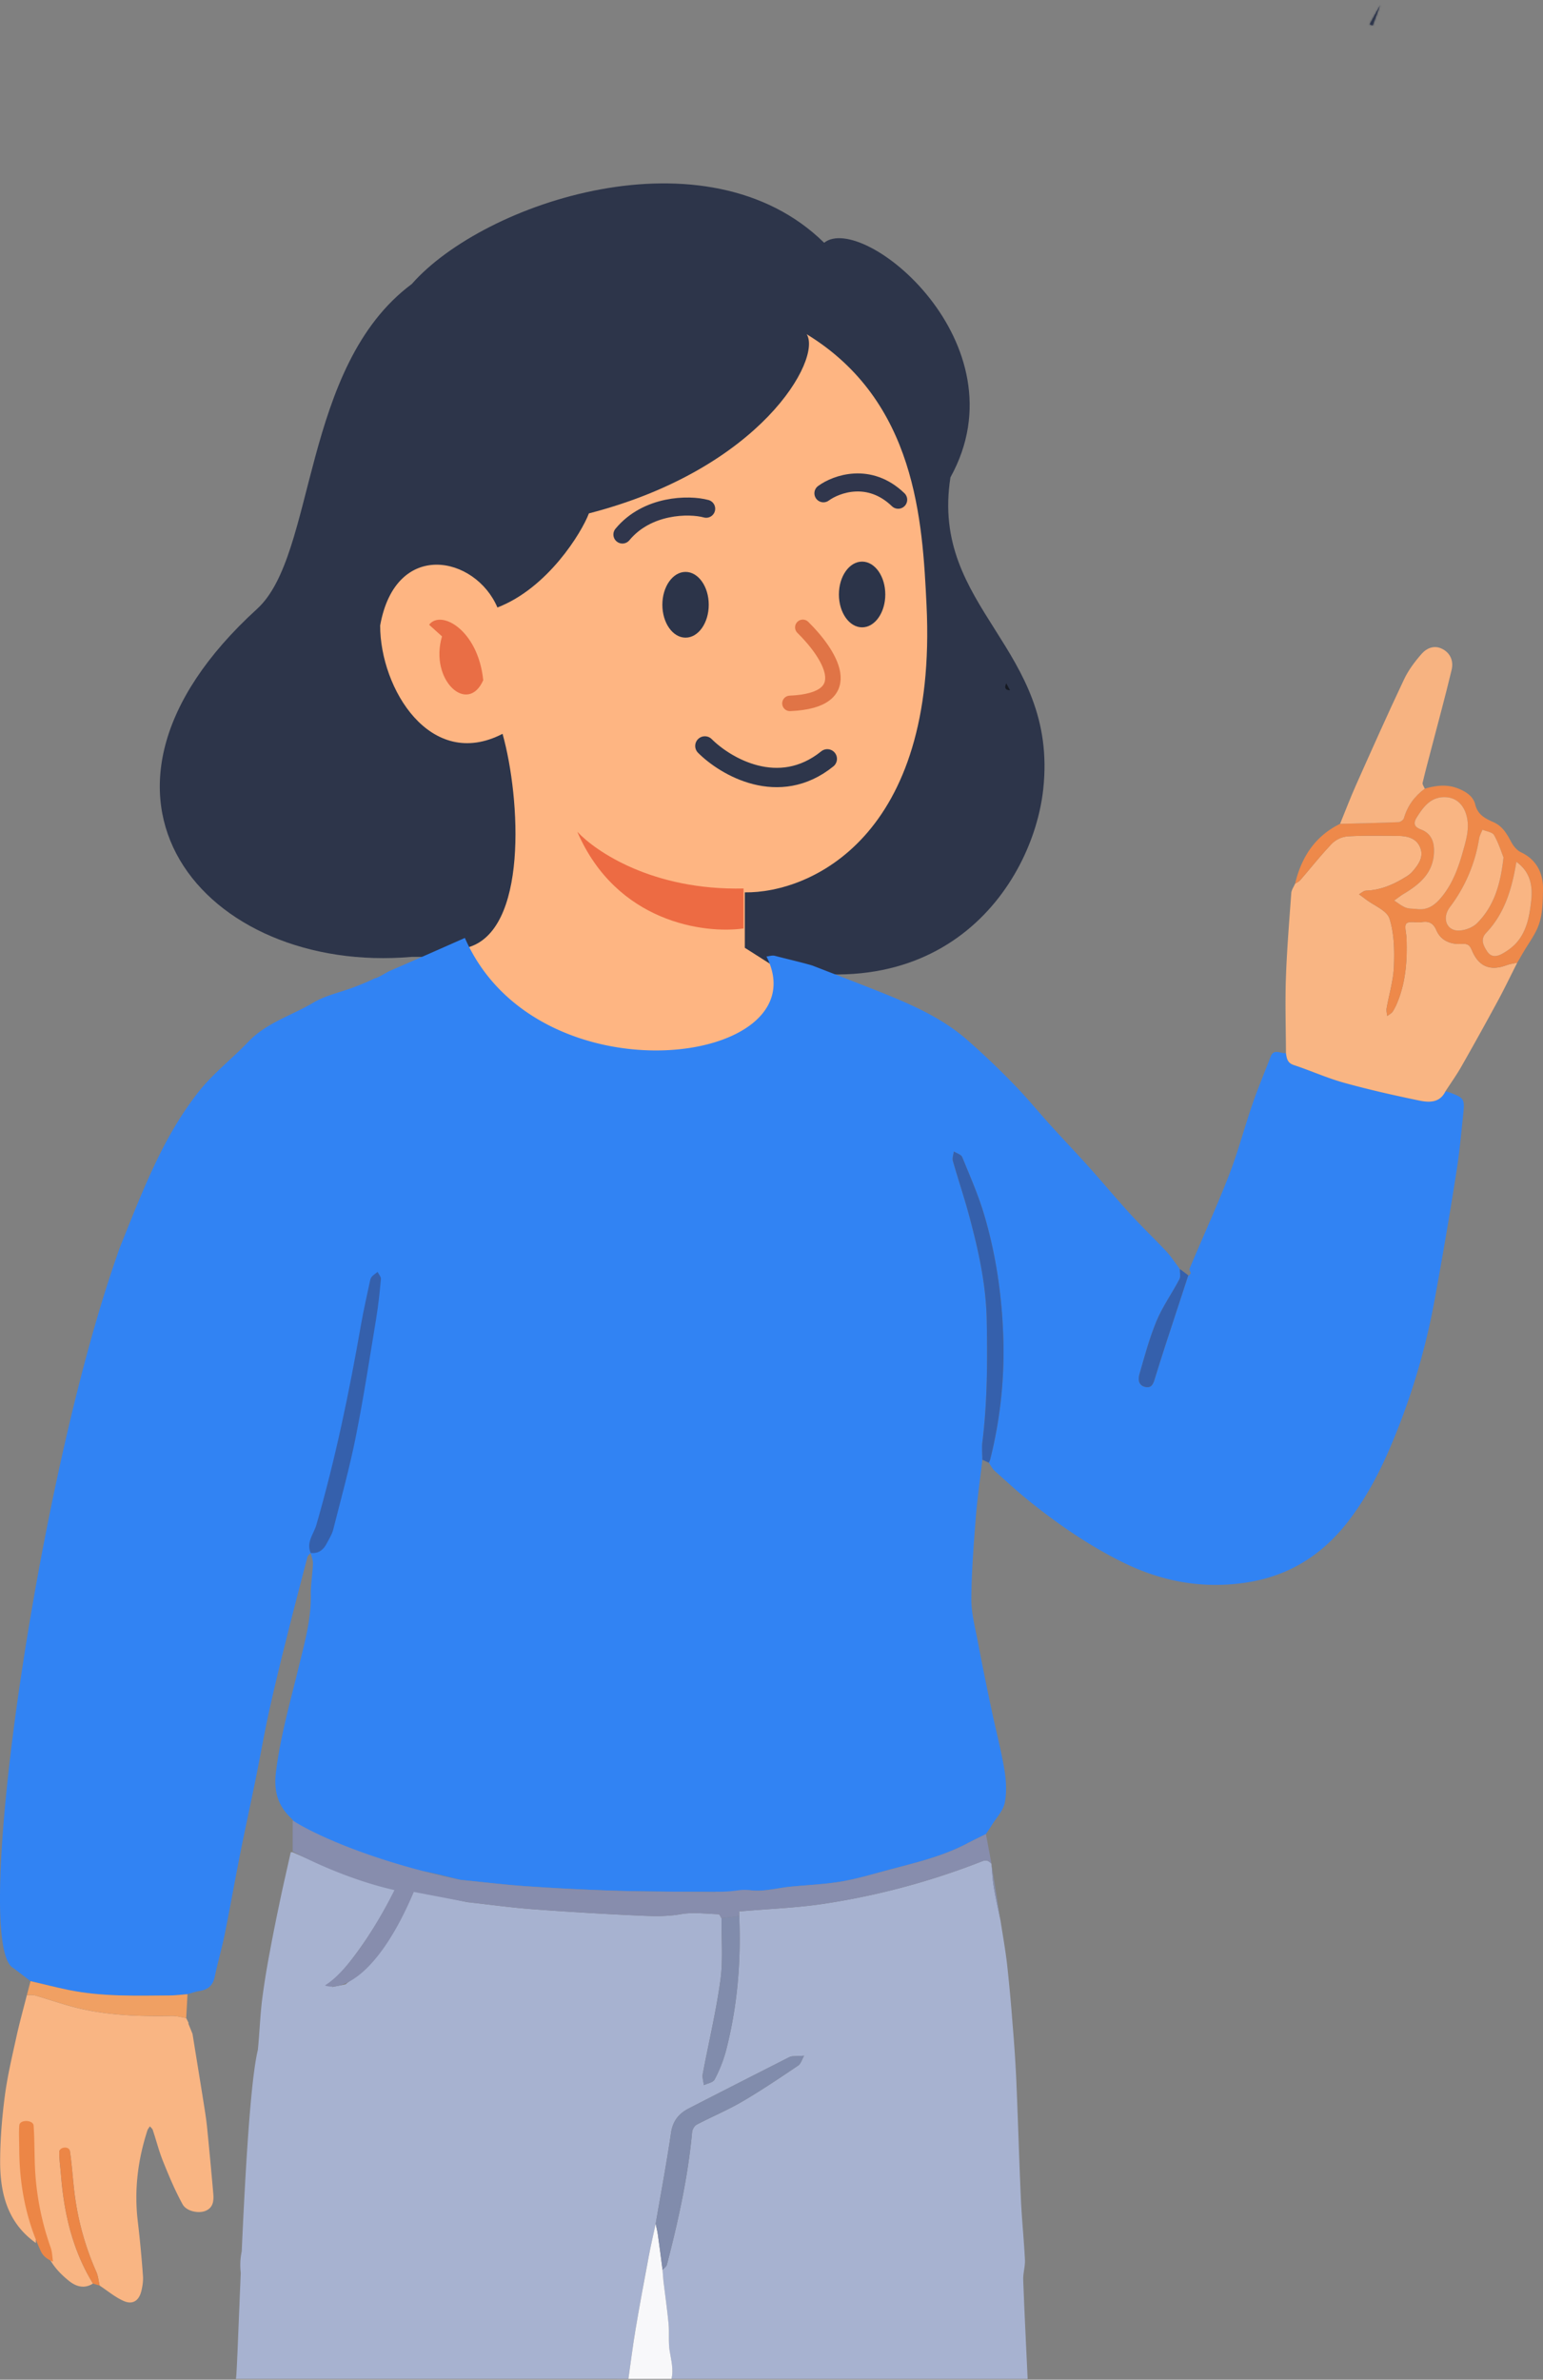 <svg xmlns="http://www.w3.org/2000/svg" width="849" height="1309" fill="none" viewBox="0 0 849 1309"><rect x="0" y="0" width="849" height="1309" fill="#808080" stroke="none"/><mask id="a" fill="#fff"><path d="M759.44 2.8 755.27 14l-1.65-.64z"/></mask><path fill="#2F374C" d="M759.44 2.8 755.27 14l-1.65-.64z"/><path fill="#2F374C" d="m759.44 2.8 3.99 1.48L755.7.75zM755.27 14l-1.54 3.96 4.01 1.55 1.51-4.03zm-1.65-.64-3.72-2.06-2.35 4.27 4.54 1.75zm5.82-10.56-3.99-1.49-4.17 11.2 3.99 1.48 3.98 1.5 4.18-11.2zM755.27 14l1.53-3.98-.82-.31-.82-.32-1.54 3.97-1.53 3.96.82.32.82.32zm-1.65-.64 3.73 2.05 5.82-10.56-3.73-2.05-3.73-2.05-5.81 10.55z" mask="url(#a)"/><path fill="#161A22" d="m761.6 0-1.77 2.11z"/><path fill="#2D354A" d="M141.5 334.9c-113.45 103.24-28.37 201.37 85.08 191.44h177.57c113.45 36.87 164.13-39.71 169.86-92.18 8.5-78-62.4-99.26-51.05-171.59 40.84-73.74-48.22-146.06-69.49-129.04-64.67-63.53-187.19-22.46-226.9 22.7-60.97 45.37-52.46 149-85.08 178.67"/><path fill="#FEB582" d="M256.67 521.35c34.04-8.51 29.78-82.25 19.85-117.7-39.7 20.56-67.35-24.82-67.35-59.56 8.5-47.65 52.47-38.3 64.52-9.93 27.65-10.64 46.32-41.12 50.34-51.76 94.73-24.4 128.34-85.08 119.83-98.56 60.27 36.87 63.69 102.81 65.94 148.9 6.24 127.63-64.05 158.59-99.98 158.12v30.49l15.6 9.92c14.18 59.56-135.42 74.45-168.75-9.92"/><path stroke="#30364C" stroke-linecap="round" stroke-width="9.93" d="M388.55 279.84c-9.45-2.6-32.47-2.27-46.08 14.18m110.6-22.68c7.1-5.2 25.25-11.77 41.13 3.54"/><path stroke="#2E364B" stroke-linecap="round" stroke-width="10.64" d="M387.84 410.32c11.35 11.35 40.7 28.64 67.36 7.1"/><path stroke="#E07446" stroke-linecap="round" stroke-width="8.51" d="M441.73 345.08c13.95 13.7 32.05 40.13-7.09 41.83"/><ellipse cx="377.21" cy="332.67" fill="#2C3449" rx="12.76" ry="18.08"/><ellipse cx="474.35" cy="327" fill="#2C3449" rx="12.76" ry="18.08"/><path fill="#ED6B43" d="M409.12 488.73c-49.92 1.13-81.3-20.33-91.47-31.2 21.55 49.92 69.96 56.25 91.47 53.18z"/><path fill="#E96E45" d="M265.89 374.16c-2.84-27.8-23.4-39-29.78-30.5l7.09 6.39c-7.1 24.1 14.18 43.4 22.69 24.1"/><path fill="#A7B2D0" d="M132.48 1250.24a36 36 0 0 1 .52-11.81c1.97-43.63 4.84-94.43 8.88-110.81.92-9.17 1.23-18.41 2.33-27.56a449 449 0 0 1 4.33-26.83c1.77-9.66 3.75-19.27 5.77-28.88 1.8-8.52 3.78-17.01 5.67-25.51.42.03.88-.05 1.24.11 17.24 7.7 34.93 14.09 53.3 18.48 4.32 1.03 1.94 3.62 1.19 5.11a226 226 0 0 1-29.55 44.4c-1.49 1.75-2.35 4.02-3.5 6.05 2.43-.46 4.86-.9 7.29-1.42.37-.07.67-.48 1-.73 17.66-12.9 28.86-30.42 36.22-50.67l1.27.01 28.67 6.12c12.03 1.33 24.04 3.01 36.1 3.91q30.29 2.26 60.61 3.58c6.88.29 13.78.37 20.79-.86 6.71-1.19 13.82-.2 20.75.01.57.02 1.1 1.44 1.64 2.21-.12 11.33.92 22.82-.6 33.97-2.36 17.34-6.5 34.43-9.72 51.66-.37 1.96.38 4.13.6 6.19 2.03-.99 5.06-1.45 5.89-3.06a76 76 0 0 0 6.18-15.49c6.37-24.42 8.45-49.31 7.38-74.49v-2.62h1.38c15.03-1.31 30.17-1.85 45.05-4.08a403 403 0 0 0 87.29-23.43c2.6-1.02 3.64-.01 5.05 1.36v.01-.03l.05.06-.04-.03c.4 4.26.58 8.57 1.29 12.79 1.03 6.18 2.45 12.29 3.7 18.44 1.25 8.16 2.74 16.31 3.67 24.51a969 969 0 0 1 2.98 32.53 821 821 0 0 1 2.01 29.93c.96 22.11 1.57 44.24 2.57 66.35.5 11.12 1.67 22.21 2.22 33.32.18 3.66-1.08 7.38-.95 11.04.68 18.17 1.6 36.32 2.44 54.48H369.46c1.29-5.32-.25-10.39-1.04-15.6-.74-4.82-.1-9.84-.56-14.72-.72-7.77-1.87-15.5-2.8-23.25-.24-2.12-.34-4.27-.5-6.4.82-.96 2.12-1.81 2.4-2.91 6.22-24.01 11.59-48.18 13.87-72.94.14-1.45 1.3-3.4 2.54-4.05 8.25-4.33 16.9-7.92 24.92-12.61 10.47-6.12 20.55-12.91 30.62-19.69l.18-.12c1.61-1.09 2.25-3.61 3.34-5.46-2.15.09-4.31.15-6.46.29a5 5 0 0 0-1.79.53c-18.43 9.38-36.88 18.72-55.26 28.2-5.4 2.78-8.75 6.85-9.71 13.39-2.44 16.73-5.58 33.36-8.44 50.03-1.25 5.82-2.62 11.62-3.72 17.47a2256 2256 0 0 0-7.33 40.49c-1.53 9.08-2.66 18.23-3.97 27.35q-107.23-.03-214.47-.02h-1.48c.47-1.37 1.32-26.72 2.68-58.3"/><path fill="#F8F8FA" d="M345.76 1308.55c1.3-9.12 2.42-18.27 3.96-27.35 2.28-13.53 4.8-27.02 7.33-40.49 1.1-5.85 2.47-11.65 3.71-17.48.41 1.96.93 3.9 1.2 5.87.92 6.48 1.74 12.98 2.6 19.48.17 2.13.27 4.27.51 6.39.93 7.76 2.07 15.49 2.8 23.26.45 4.88-.18 9.89.56 14.71.8 5.21 2.32 10.28 1.04 15.61z"/><path fill="#3183F3" d="M165.05 1006.56c-1.71-2.26-3.18-4.78-5.19-6.74-7.24-7.08-9.29-14.9-7.99-25.35 2.43-19.54 7.84-38.25 12.42-57.24 3.17-13.12 6.95-26.19 6.73-39.96-.09-5.7.96-11.42 1.18-17.15.07-1.94-.8-3.91-1.25-5.87-.62.75-1.58 1.4-1.8 2.26-4 15.25-7.98 30.52-11.79 45.82a1406 1406 0 0 0-9.37 39.32c-2.66 12.19-4.79 24.5-7.27 36.72-2.76 13.62-5.76 27.19-8.47 40.82-2.95 14.84-5.56 29.74-8.56 44.56-1.62 7.99-3.92 15.85-5.6 23.83-1.01 4.78-3.87 6.91-8.42 7.61-2.2.34-4.34 1.16-6.51 1.75-3.23.24-6.47.67-9.7.7-18.74.14-37.53.74-56.04-3.09-6.9-1.43-13.75-3.19-20.62-4.79l-9.37-7.15c-23.65-11.86 12.88-266.32 56.97-391.99a77 77 0 0 1 1.88-5.25c6.72-16.75 13.3-33.62 21.29-49.78 6.05-12.26 13.23-24.26 21.67-34.99 7.95-10.1 18.43-18.17 27.37-27.54 10.01-10.5 23.86-14.43 35.82-21.55 6.65-3.97 14.69-5.6 22.06-8.39 3.91-1.48 7.8-3.05 11.55-4.9 2.03-.27 6.62-3.38 8.43-4.16 13.82-5.94 27.56-12.06 41.32-18.13 39.88 91.1 196.45 70.36 165.94 10.21 1.54-.15 3.19-.75 4.6-.38 5.65 1.5 15.04 3.67 20.66 5.35 12.57 4.9 25.17 9.69 37.7 14.7 16.65 6.66 33.11 13.86 46.86 25.67a426 426 0 0 1 26.29 24.96c7.08 7.23 13.48 15.12 20.28 22.62 6.9 7.62 14.02 15.05 20.88 22.7 7.76 8.65 15.2 17.6 23.04 26.17 6.35 6.95 13.17 13.47 19.63 20.33 2.3 2.44 4.16 5.31 6.22 7.99l1.28 1.88v-.1l.01.12v-.02c-.03 1.9.54 4.1-.25 5.59-4.04 7.69-9.2 14.88-12.53 22.84-3.96 9.49-6.62 19.54-9.48 29.45-.78 2.73-.55 6.14 3.3 6.95 3.58.76 4.41-1.98 5.23-4.66l.03-.1q2.9-9.5 5.99-18.94 6.15-18.85 12.36-37.7l.12.33 1.27-1.5c-.25-.9-.94-2-.65-2.67 7.22-17.15 14.97-34.08 21.7-51.42 4.99-12.83 8.47-26.24 12.96-39.27 3-8.7 6.62-17.2 9.91-25.79 1.85-4.82 5.61-1.4 8.43-2.03l.03.24c.4 2.75.75 5.23 4.24 6.38 9.26 3.05 18.21 7.13 27.58 9.73a635 635 0 0 0 41.44 9.8c5.4 1.11 11.32 1.4 14.46-5.05.78.2 1.6.34 2.36.63 7.88 3 8.3 3.5 7.45 11.7-1.13 10.7-2.08 21.44-3.78 32.05a2752 2752 0 0 1-12.24 71.7 378 378 0 0 1-25 81.63c-5.72 13.17-12.46 25.67-21.08 37.23-14.8 19.81-33.8 32-58.63 35.46-23.96 3.34-46.13-1.06-67.59-11.82-18.1-9.08-34.6-20.43-50.3-33.04-6.63-5.33-12.91-11.11-19.24-16.81-1.32-1.2-2.15-2.94-3.2-4.44.25-.57.6-1.1.74-1.7a242 242 0 0 0 7.2-68.01c-.8-22.7-4.05-44.87-10.45-66.54-3.2-10.88-7.82-21.35-12.13-31.88-.58-1.42-3.04-2.07-4.63-3.09-.2 1.76-.93 3.66-.5 5.23 2.83 9.95 6.16 19.77 8.85 29.75 5.13 18.97 9.42 38.13 9.78 57.9.4 22.37.38 44.76-2.4 67.04-.4 3.17-.02 6.44 0 9.67-1.23 10.6-2.78 21.16-3.62 31.78-1.17 14.86-2.33 29.75-2.46 44.64-.06 7.59 1.96 15.23 3.4 22.78a1934 1934 0 0 0 7.74 38.36c2.29 10.9 5.17 21.7 7.02 32.68 1.01 6.01 1.41 12.49.25 18.4-.88 4.43-4.67 8.31-7.2 12.42-1 1.63-2.1 3.21-3.17 4.82-3.46 1.72-6.95 3.38-10.36 5.19-13.78 7.27-28.84 10.69-43.7 14.66-8.56 2.29-17.08 4.86-25.78 6.32-9.12 1.53-18.43 1.86-27.65 2.78-7.37.73-14.9 2.88-22.04 1.98-6.59-.83-12.5 9.23-18.99.77-.05-.06-.38.14-.58.13-17.76-.17-35.53-.1-53.28-.61a1289 1289 0 0 1-50.1-2.48c-12.23-.82-24.41-2.34-36.61-3.54-6.71-1.62-13.4-3.41-20.17-4.71-1.65-.31-3.59 1.14-5.44 1.57-.95.23-2.83.19-2.9-.08-1.28-5.23-6.19-4.4-9.55-5.36-16.36-4.67-32.73-9.17-47.28-18.43-.8-.49-2-.33-3-.48"/><path fill="#F9B583" d="M19.78 1233.82C4.17 1222.8.04 1206.51.08 1188.84c.03-11.87 1-23.81 2.53-35.59 1.42-10.97 4-21.8 6.37-32.63 1.7-7.78 3.85-15.47 5.8-23.19 1.54.06 3.16-.19 4.59.22 6.9 1.99 13.68 4.37 20.62 6.21 17.9 4.77 36.22 5.37 54.62 5.04 2.6-.05 5.23.75 7.85 1.15l-.05-.06 1.35 2.76-.11.4 2.28 5.61c2.17 13.49 4.38 26.98 6.52 40.48.6 3.79 1.17 7.6 1.54 11.42q1.78 17.88 3.34 35.76c.34 3.83.17 7.71-4 9.59-3.85 1.74-10.68.45-12.87-3.51-4.15-7.55-7.5-15.57-10.73-23.58-2.26-5.6-3.73-11.5-5.65-17.24-.25-.78-1.04-1.38-1.58-2.07-.47.73-1.12 1.41-1.38 2.21-5.3 16.32-7.36 32.96-5.3 50.1a667 667 0 0 1 2.84 29.97c.2 2.74-.22 5.62-.88 8.31-1.29 5.3-4.71 7.65-9.62 5.53-4.78-2.06-8.91-5.61-13.34-8.5-.59-2.54-.8-5.25-1.84-7.59a153 153 0 0 1-11.85-42.25c-1.04-7.99-1.47-16.05-2.65-24.01-.28-1.96-2.44.35-3.74-1.47-.75 1.93-2.1-.15-2.13 1.78-.03 4.32.63 8.64.97 12.96 1.66 21.07 6.41 41.21 17.58 59.46-4.7 2.97-9.14 1.74-13.03-1.33-5.98-4.75-10.93-10.4-13.23-17.93-.26-2.45-.32-4.93-.8-7.34-3.55-18-8.4-35.81-7.92-54.41.03-.82.17-1.83-.23-2.43a5.5 5.5 0 0 0-2.52-2.14c-.36-.13-1.62 1.2-1.86 2.04-.38 1.36-.3 2.86-.36 4.31-.73 17.79 2.46 34.96 8.08 51.76.55 1.62.34 3.46.49 5.18M795.32 600.3c-3.13 6.47-9.06 6.17-14.46 5.06-13.9-2.88-27.76-6-41.43-9.8-9.37-2.6-18.33-6.68-27.58-9.73-3.6-1.19-3.87-3.77-4.28-6.62-.05-13.68-.5-27.36-.04-41.02.54-15.66 1.83-31.3 2.96-46.93.13-1.74 1.36-3.4 2.07-5.11.98-.67 2.14-1.17 2.9-2.04 5.83-6.73 11.34-13.76 17.5-20.17a14.2 14.2 0 0 1 8.65-3.9c9.11-.52 18.27-.31 27.41-.25 5.2.03 10.3 1.13 12.43 6.47 2.11 5.3-1.13 9.49-4.4 13.3a15 15 0 0 1-3.39 2.7c-6.76 4.22-13.87 7.37-22.04 7.65-1.31.04-2.58 1.31-3.87 2.01q1.93 1.4 3.83 2.83c4.5 3.44 11.52 6.09 12.94 10.52 2.63 8.22 2.77 17.5 2.44 26.3-.29 7.75-2.69 15.42-4.03 23.15-.22 1.33.22 2.77.35 4.16 1.03-.8 2.35-1.43 3.04-2.47a31 31 0 0 0 2.75-5.53c4.5-11.2 5.26-22.93 4.83-34.83-.1-2.8-1.36-6.9-.02-8.09 1.66-1.48 5.5-.26 8.32-.72 4.05-.67 6.47.56 8.13 4.45 2.55 5.96 8.25 7.93 13.87 7.52 3.99-.29 4.68 1.22 5.9 4.03 3.71 8.52 10.01 10.96 18.76 7.72 1.91-.71 3.98-.97 5.98-1.43-3.61 7.12-7.07 14.32-10.87 21.34a1886 1886 0 0 1-19.79 35.64c-2.69 4.75-5.88 9.2-8.86 13.8"/><path fill="#EE894A" d="M834.85 529.53c-2 .47-4.07.72-5.98 1.43-8.75 3.24-15.05.8-18.76-7.72-1.22-2.8-1.91-4.32-5.9-4.03-5.62.4-11.32-1.56-13.87-7.52-1.67-3.9-4.08-5.12-8.13-4.45-2.81.46-6.66-.76-8.32.72-1.33 1.2-.07 5.29.03 8.1.43 11.88-.34 23.62-4.84 34.82a31 31 0 0 1-2.75 5.53c-.69 1.04-2 1.66-3.04 2.47-.13-1.39-.57-2.83-.34-4.16 1.33-7.73 3.74-15.4 4.02-23.16.33-8.78.19-18.07-2.44-26.29-1.42-4.43-8.44-7.08-12.94-10.52q-1.9-1.43-3.82-2.83c1.29-.7 2.56-1.97 3.87-2.01 8.16-.29 15.28-3.43 22.04-7.64a15 15 0 0 0 3.38-2.7c3.27-3.83 6.51-8.02 4.4-13.31-2.13-5.35-7.23-6.44-12.42-6.47-9.15-.06-18.31-.27-27.42.26a14.2 14.2 0 0 0-8.65 3.9c-6.16 6.4-11.67 13.44-17.5 20.16-.75.87-1.92 1.37-2.9 2.04 3.49-14.58 10.91-26.2 24.78-32.98 10.7-.27 21.4-.49 32.1-.92 1.06-.04 2.74-1.2 3.02-2.17 1.95-6.8 5.86-12.1 11.48-16.26 5.9-1.7 11.77-2.52 17.8-.3 4.61 1.7 8.85 4.41 9.95 8.95 1.43 5.91 5.73 7.82 10.2 9.85 4.9 2.23 7.23 6.38 9.61 10.81 1.2 2.25 3.15 4.65 5.37 5.68 8.15 3.82 12.26 11.05 12.12 20.21-.13 7.6-.1 15.15-3.33 22.13-1.96 4.22-4.74 8.05-7.13 12.06-1.26 2.1-2.46 4.21-3.69 6.32m-55.3-29.51c5.6.76 9.6-1.86 13.04-5.87 6.5-7.59 9.82-16.74 12.43-26.11 1.87-6.72 3.96-13.52 1.48-20.7-1.74-5.07-5.38-8.45-10.74-8.8-8.07-.55-12.23 4.81-16.01 10.75-2.02 3.17-2.09 5.4 2.05 6.95 5.59 2.12 7.43 6.62 7.23 12.42-.37 11.48-7.76 17.7-16.6 22.99-1.84 1.1-3.53 2.47-5.3 3.72 2.1 1.31 4.05 2.96 6.31 3.85 1.85.73 4.06.56 6.12.8m47.71-28.37c-1.19-2.95-2.7-7.9-5.2-12.28-.95-1.66-4.17-2-6.36-2.96-.63 1.64-1.57 3.23-1.84 4.92a84.4 84.4 0 0 1-16.15 37.77c-4.21 5.62-2.07 12.62 4.54 12.77 3.5.08 7.96-1.57 10.43-4.02 9.33-9.28 12.95-21.32 14.58-36.2m7.1 2.46c-2.42 14.58-6.32 28.17-16.6 38.98-3.37 3.55-1.58 6.93.43 10.1 2.31 3.66 5.62 3.04 8.74 1.2a32 32 0 0 0 6.4-4.7c6.56-6.55 8.13-15.22 9.14-23.87.96-8.29-.29-16.1-8.11-21.71"/><path fill="#878DAD" d="M290 1037.59c-12.22-.82-24.4-2.33-36.6-3.54-50.35-10.55-82.55-26.19-92.36-32.7v17.02c8.74 4.89 32.19 16 56.01 21.3-6.85 13.94-24.1 43.93-38.29 52.44 7.74 3.06 28.36-2.94 48.93-51.42l29.41 5.61c12.03 1.33 24.04 3.01 36.11 3.91q30.28 2.26 60.6 3.58c6.89.29 13.79.37 20.8-.86 6.7-1.19 13.81-.2 20.74.02.57.01 1.1 1.43 1.64 2.2l9.28-1.16.46-.06-.04-1.33a.97.97 0 0 1 1.16-1.38l.26.09c15.03-1.3 30.16-1.84 45.05-4.08a403 403 0 0 0 87.29-23.43c2.59-1.01 3.63-.01 5.04 1.35l.06.05-3.05-16.25-.02-.1c-3.46 1.73-6.94 3.39-10.36 5.19-13.77 7.27-28.83 10.69-43.7 14.67-8.55 2.28-17.08 4.85-25.78 6.31-9.1 1.53-18.42 1.86-27.64 2.78-7.37.74-14.9 2.89-22.05 1.98-6.58-.83-7.44.91-18.99.78-.05-.07-.38.13-.58.13-17.76-.18-35.52-.1-53.27-.62a1289 1289 0 0 1-50.1-2.48"/><path fill="#F7B381" d="M783.95 433.81c-5.62 4.16-9.54 9.46-11.49 16.26-.27.97-1.95 2.14-3.02 2.18-10.7.43-21.4.65-32.1.92 2.97-7.25 5.76-14.58 8.95-21.73 8.61-19.3 17.2-38.6 26.24-57.71 2.42-5.13 6-9.89 9.78-14.17 2.48-2.81 6.35-4.67 10.46-2.98 4.7 1.93 7.26 6.4 5.95 11.9-3.4 14.28-7.28 28.44-10.98 42.65-1.68 6.48-3.46 12.95-4.98 19.47-.22.93.75 2.13 1.19 3.21"/><path fill="#3560AC" d="M540.53 802.96c-.02-3.22-.4-6.49 0-9.66 2.78-22.29 2.8-44.67 2.4-67.06-.36-19.76-4.65-38.92-9.78-57.89-2.7-9.98-6.02-19.8-8.84-29.75-.45-1.57.3-3.48.5-5.23 1.58 1.02 4.04 1.67 4.62 3.1 4.3 10.52 8.92 21 12.13 31.87 6.4 21.66 9.65 43.84 10.45 66.54a242 242 0 0 1-7.2 68c-.15.6-.5 1.15-.74 1.72z"/><path fill="#F0A063" d="M102.46 1110.05c-2.62-.41-5.24-1.2-7.85-1.15-18.4.33-36.72-.27-54.62-5.04-6.93-1.84-13.72-4.23-20.62-6.21-1.43-.41-3.05-.17-4.58-.23l2.02-7.66c6.87 1.61 13.7 3.35 20.61 4.79 18.52 3.83 37.3 3.23 56.05 3.09 3.23-.03 6.46-.46 9.7-.7z"/><path fill="#3560AC" d="M653.83 701.52c-4.12 12.57-8.27 25.14-12.36 37.71q-3.08 9.45-6 18.95c-.82 2.7-1.63 5.5-5.25 4.75-3.85-.8-4.09-4.22-3.3-6.95 2.86-9.91 5.52-19.96 9.48-29.45 3.33-7.96 8.5-15.15 12.53-22.85.8-1.5.2-3.76.24-5.67z"/><path fill="#EC8646" d="M51.16 1256.11c-11.17-18.24-15.91-38.39-17.58-59.45-.34-4.32-.99-8.65-.96-12.96.02-2.67 4.99-3.36 5.76-.8q.08.24.11.48c1.18 7.96 1.61 16.03 2.64 24.01a153 153 0 0 0 11.86 42.25c1.03 2.35 1.25 5.05 1.84 7.59zm-22-12.06c-2.87-1.13-5.37-2.9-6.67-5.69-8.26-17.82-11.85-36.78-11.9-56.33-.01-4.33-.33-8.69.03-13q.02-.3.15-.6c1.13-2.66 7.51-2.14 7.72.74.58 8.02.39 16.1.8 24.14a153 153 0 0 0 8.6 43.03c.86 2.42.87 5.13 1.27 7.71"/><path fill="#868EAB" d="M550.5 1056.39c-1.25-6.14-2.67-12.26-3.7-18.44-.71-4.22-.88-8.53-1.3-12.81z"/><path fill="#161A22" d="M555.75 379.7c-2.85-.1-3.13-1.6-2.08-3.82zM104.2 487l1.74 1.69zm1.6 1.55q.78 1.12 1.53 2.24z"/><path fill="#818CAC" d="M364.56 1248.57c-.86-6.49-1.68-12.99-2.6-19.48-.27-1.97-.79-3.91-1.2-5.86 2.87-16.67 6-33.3 8.45-50.03.95-6.54 4.31-10.61 9.7-13.39 18.4-9.47 36.84-18.82 55.27-28.2a5 5 0 0 1 1.79-.52c2.15-.15 4.3-.2 6.46-.29-1.09 1.85-1.73 4.37-3.34 5.45-10.12 6.82-20.27 13.66-30.8 19.81-8.03 4.69-16.68 8.28-24.92 12.61-1.24.66-2.4 2.6-2.54 4.05-2.28 24.76-7.65 48.93-13.87 72.94-.28 1.1-1.57 1.95-2.4 2.91M397 1055.14l9.74-1.22c1.08 25.18-1.01 50.07-7.38 74.49a76 76 0 0 1-6.18 15.49c-.83 1.61-3.86 2.08-5.89 3.07-.23-2.07-.96-4.24-.6-6.19 3.22-17.23 7.36-34.33 9.72-51.67 1.5-11.15.48-22.64.6-33.97"/><path fill="#3560AC" d="M170.96 854.24c-2.63-5.82 1.67-10.5 3.1-15.4 10.45-36.22 18.1-73.02 24.56-110.11 1.42-8.14 3.3-16.2 5-24.27.18-.8.46-1.7 1-2.26.92-.98 2.08-1.72 3.14-2.56.65 1.31 1.95 2.7 1.83 3.93-.66 7.2-1.4 14.4-2.58 21.53-3.6 21.8-6.93 43.65-11.26 65.3-3.44 17.2-8.14 34.13-12.45 51.14-.66 2.56-2.22 4.9-3.44 7.31-1.84 3.64-4.57 5.85-8.91 5.38z"/><path fill="#F9B583" d="M779.56 500.02c-2.05-.23-4.26-.07-6.12-.8-2.26-.89-4.22-2.53-6.3-3.85 1.76-1.24 3.45-2.61 5.3-3.72 8.82-5.3 16.22-11.51 16.6-22.99.18-5.8-1.65-10.3-7.24-12.42-4.14-1.56-4.07-3.78-2.05-6.94 3.78-5.94 7.94-11.3 16.01-10.76 5.36.36 9 3.74 10.75 8.8 2.47 7.18.38 13.99-1.49 20.7-2.6 9.37-5.92 18.52-12.43 26.1-3.44 4.02-7.43 6.65-13.03 5.88m47.7-28.39c-1.64 14.88-5.25 26.93-14.58 36.2-2.47 2.46-6.93 4.1-10.43 4.03-6.6-.16-8.75-7.15-4.54-12.78a84.4 84.4 0 0 0 16.15-37.76c.27-1.7 1.2-3.28 1.84-4.92 2.18.95 5.4 1.3 6.36 2.96 2.5 4.38 4.01 9.32 5.2 12.27m7.1 2.47c7.82 5.63 9.07 13.44 8.1 21.72-1 8.66-2.57 17.32-9.12 23.88a32 32 0 0 1-6.41 4.7c-3.12 1.84-6.43 2.45-8.74-1.2-2.02-3.18-3.8-6.56-.42-10.1 10.27-10.82 14.18-24.41 16.59-39"/></svg>
